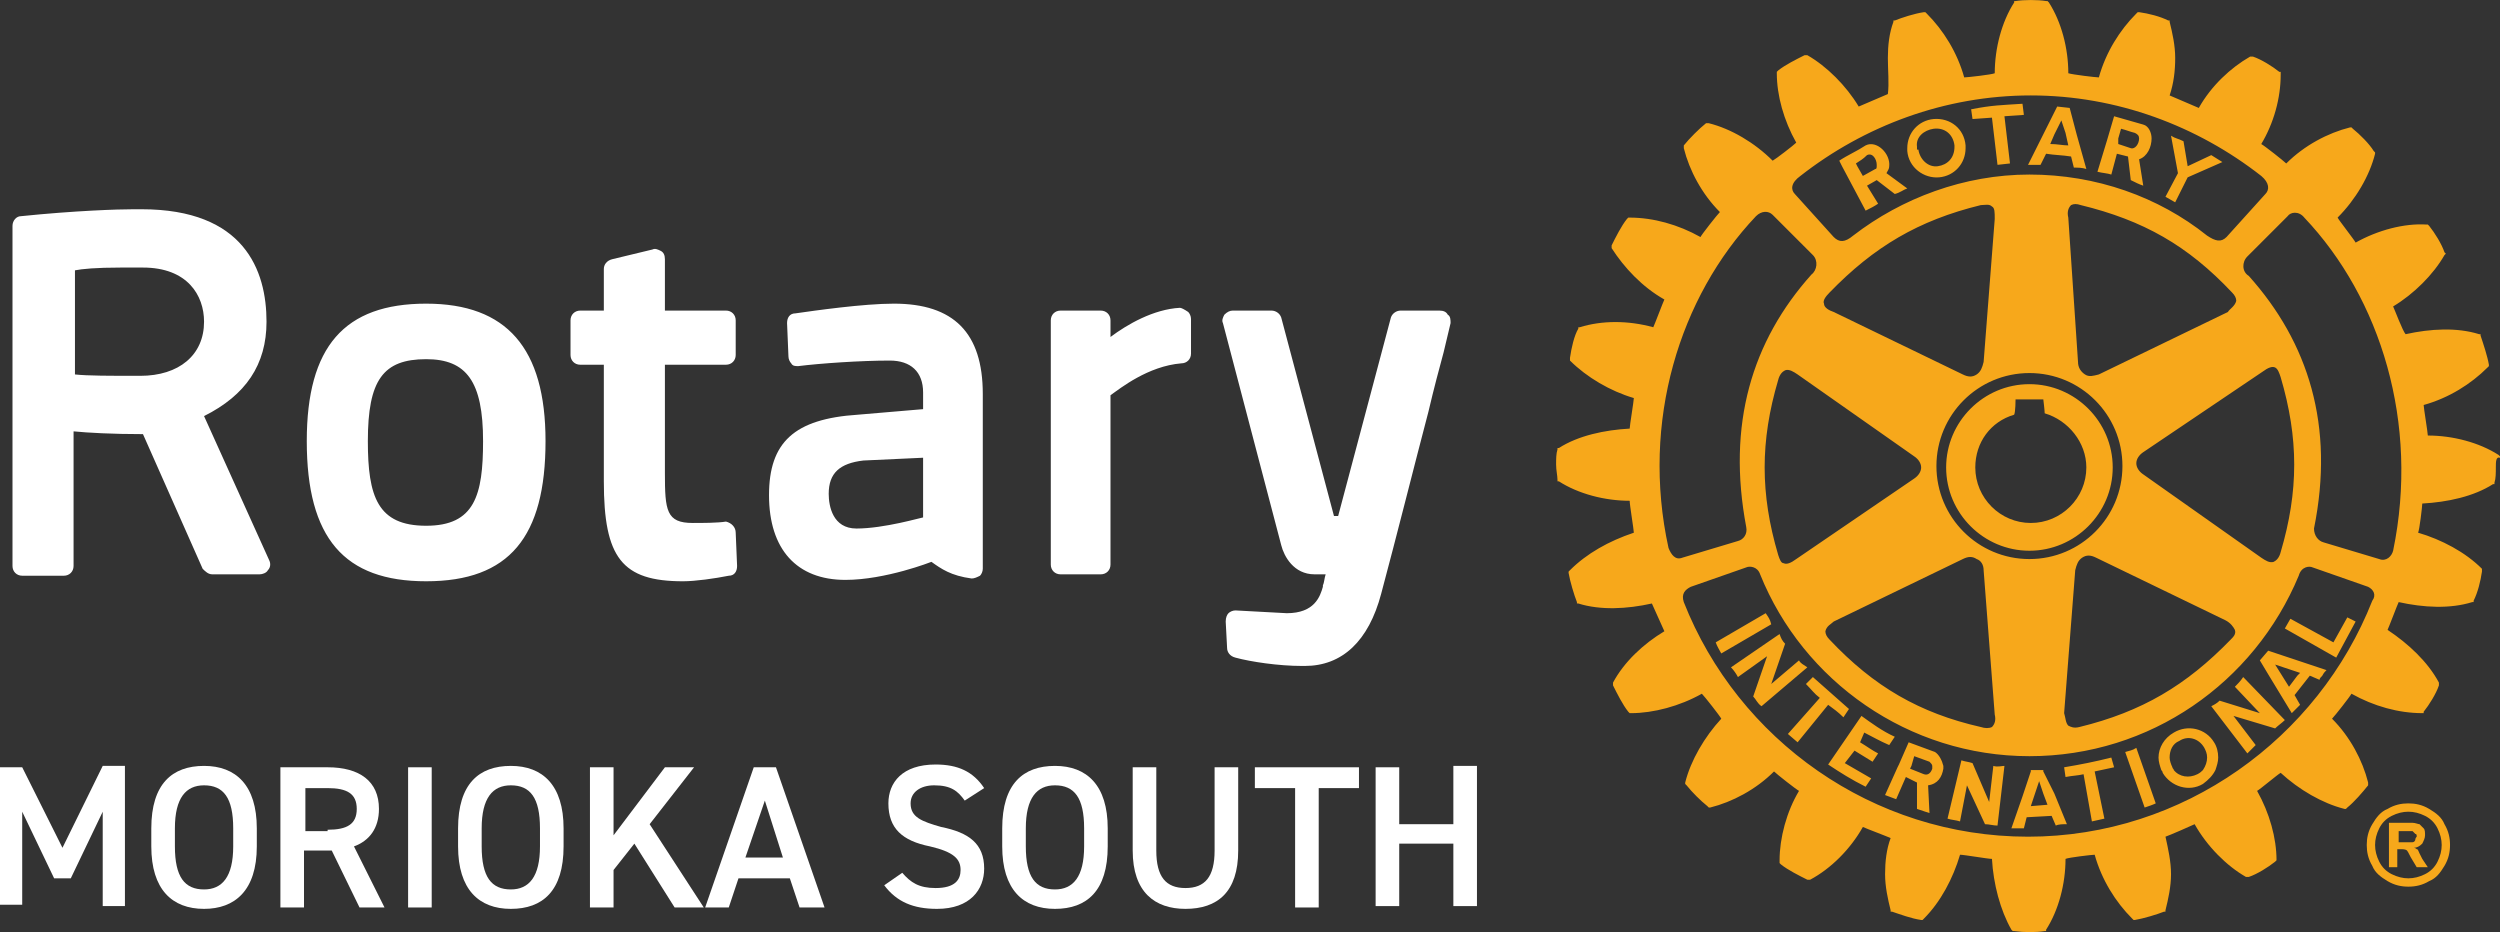<?xml version="1.0" encoding="UTF-8"?>
<svg id="_レイヤー_1" data-name="レイヤー 1" xmlns="http://www.w3.org/2000/svg" width="180.1" height="67.15" version="1.1" viewBox="0 0 180.1 67.15">
  <rect x="0" y="0" width="180.1" height="67.15" fill="#333333" stroke="none"/>
  <defs>
    <style>
      .cls-1 {
        fill: #f7a81b;
      }

      .cls-1, .cls-2 {
        stroke-width: 0px;
      }

      .cls-2 {
        fill: #fff;
      }
    </style>
  </defs>
  <g>
    <path class="cls-1" d="M131.7,50.775l-2.2,2.7-.7-.6,2.3-2.6c-.4-.3-.6-.6-1-1l.5-.5c.9.8,1.7,1.5,2.6,2.3l-.4.6c-.4-.4-.7-.6-1.1-.9M127.2,44.175l-3.6,2.1c.1.3.3.6.4.8l3.6-2.1c-.1-.4-.2-.5-.4-.8M129.6,47.575l-2,1.7,1-2.9c-.2-.2-.3-.4-.4-.7l-3.5,2.4c.2.2.4.5.5.7l2.1-1.5-1,2.9c.2.2.3.5.6.7l3.3-2.8c-.3-.2-.5-.3-.6-.5M134.3,52.775c.6.3,1.1.6,1.8.9l.4-.6c-.9-.4-1.7-1-2.4-1.5l-2.4,3.5c.9.6,1.7,1.1,2.7,1.6l.4-.6-1.9-1.1.7-.9,1.3.8.4-.6c-.4-.2-.8-.5-1.3-.8l.3-.7ZM146.2,39.675c-3.3,0-6-2.7-6-6s2.7-6,6-6,6,2.7,6,6-2.7,6-6,6M146.3,37.675c2.2,0,4-1.8,4-4,0-1.8-1.3-3.4-3-3.9,0-.2-.1-1-.1-1h-2s0,.9-.1,1.1c-1.7.5-2.8,2-2.8,3.8 0,2.2,1.8,4,4,4M137.4,10.875v-.2c0-1.1.8-2,1.9-2.1,1.2-.1,2.2.7,2.3,1.9v.2c0,1.1-.8,2-1.9,2.1-1.1.1-2.2-.7-2.3-1.9M138.2,10.775c.1.7.7,1.3,1.4,1.2s1.2-.6,1.2-1.4v-.1c-.1-.8-.7-1.3-1.5-1.2-.7.1-1.3.6-1.2,1.3v.2h.1ZM147,11.875h-.9l1.1-2.2,1-2,.9.1.5,1.9.7,2.5c-.3-.1-.6-.1-.9-.1l-.2-.8c-.6-.1-1.2-.1-1.8-.2l-.4.8ZM147.7,10.375c.5,0,.9.1,1.3.1l-.2-.9-.3-.9-.5 1-.3.7ZM143.5,8.475l.4,3.4.9-.1-.4-3.4,1.4-.1-.1-.8c-1.5.1-2.2.1-3.7.4l.1.7,1.4-.1ZM143.6,55.175l-.3,2.6-1.2-2.8c-.3-.1-.5-.1-.8-.2l-1,4.2c.3.1.6.1.9.2l.5-2.6,1.3,2.8c.3,0,.6.1.9.1l.5-4.3c-.2,0-.5.1-.8,0M168.1,46.275l-3.1-1.7-.4.7,3.7,2.1,1.4-2.6-.6-.3-1,1.8ZM163.4,46.875l4.2,1.4c-.1.1-.2.2-.3.4-.1.1-.2.2-.2.3l-.7-.3-1.1,1.4.4.7c-.2.2-.4.4-.6.6l-1.7-2.8-.6-1,.6-.7ZM163.9,47.875l.5.8.5.8.6-.8.2-.2-1.8-.6ZM159.5,53.475c.2.3.3.7.3,1.1,0,.3-.1.6-.2.9-.2.4-.5.7-.9,1-1,.6-2.3.2-2.9-.8q0-.1-.1-.2c-.1-.3-.2-.6-.2-.9,0-.7.4-1.4,1.1-1.8 1-.6,2.3-.3,2.9.7M159,54.575c0-.3-.1-.5-.2-.7-.4-.7-1.2-.9-1.8-.5-.5.2-.7.7-.7,1.2,0,.2.1.5.2.7,0,.1.1.1.1.2.4.5,1.1.6,1.7.3.2-.1.3-.2.4-.3.2-.3.3-.6.3-.9M161,49.475l1.8,1.9-2.9-.9c-.2.2-.4.3-.6.4l2.6,3.4c.2-.2.4-.4.6-.6l-1.6-2.1,3,.9c.2-.2.5-.4.7-.6l-3-3.1c-.2.3-.4.5-.6.7M179.8,33.675c0,.4,0,.8-.1,1.1v.1h-.1c-1.4.9-3.3,1.3-5.1,1.4,0,.2-.2,1.9-.3,2.1,1.7.5,3.4,1.4,4.6,2.6v.2c-.1.7-.3,1.5-.6,2.1v.1h-.1c-1.6.5-3.5.4-5.3,0-.1.2-.7,1.8-.8,2,1.5,1,2.9,2.3,3.7,3.8v.2c-.2.6-.7,1.4-1.1,1.9v.1h-.1c-1.7,0-3.5-.5-5.1-1.4-.1.2-1.2,1.6-1.4,1.8,1.3,1.3,2.2,3,2.6,4.6v.2c-.4.5-1,1.2-1.5,1.6l-.1.1h-.1c-1.6-.4-3.3-1.4-4.6-2.6-.2.1-1.5,1.2-1.7,1.3.9,1.6,1.4,3.4,1.4,5v0l-.1.1c-.5.4-1.3.9-1.9,1.1h-.2c-1.4-.8-2.8-2.2-3.7-3.8-.2.1-1.8.8-2.1.9.2.9.4,1.8.4,2.7s-.2,1.8-.4,2.6v.1h-.1c-.5.2-1.5.5-2.1.6h-.1l-.1-.1c-1.2-1.2-2.2-2.8-2.7-4.6-.2,0-1.9.2-2.1.3,0,1.8-.5,3.7-1.4,5.1v.1h-.1c-.6.1-1.5.1-2.2,0h-.1l-.1-.1c-.8-1.4-1.3-3.3-1.4-5.1-.3,0-2-.3-2.3-.3-.5,1.7-1.4,3.4-2.6,4.6l-.1.1h-.1c-.7-.1-1.5-.4-2.1-.6h-.1v-.1c-.2-.8-.4-1.7-.4-2.6,0-.9.1-1.8.4-2.6-.2-.1-1.8-.7-2-.8-.9,1.6-2.3,3-3.8,3.8h-.2c-.6-.3-1.4-.7-1.9-1.1l-.1-.1v-.2c0-1.6.5-3.5,1.4-5-.2-.1-1.6-1.2-1.8-1.4-1.3,1.3-3,2.2-4.6,2.6h-.1l-.1-.1c-.5-.4-1.1-1-1.5-1.5l-.1-.1v-.1c.4-1.6,1.4-3.3,2.6-4.6-.1-.2-1.2-1.6-1.4-1.8-1.6.9-3.5,1.4-5.1,1.4h-.1l-.1-.1c-.4-.5-.8-1.3-1.1-1.9v-.2c.8-1.5,2.2-2.8,3.7-3.7-.1-.2-.8-1.8-.9-2-1.8.4-3.7.5-5.3,0h-.1v-.1c-.2-.5-.5-1.5-.6-2.1v-.1l.1-.1c1.2-1.2,2.8-2.1,4.6-2.7,0-.2-.3-2-.3-2.3-1.8,0-3.7-.5-5.1-1.4h-.1v-.1c0-.3-.1-.7-.1-1.1,0-.4,0-.8.1-1.1v-.1h.1c1.4-.9,3.3-1.3,5.1-1.4,0-.2.3-2,.3-2.2-1.7-.5-3.4-1.5-4.6-2.7v-.2c.1-.7.3-1.6.6-2.1v-.1h.1c1.6-.5,3.5-.5,5.3,0,.1-.2.7-1.8.8-2-1.6-.9-2.9-2.3-3.8-3.7v-.2c.3-.6.7-1.4,1.1-1.9l.1-.1h.1c1.7,0,3.5.5,5.1,1.4.1-.2,1.2-1.6,1.4-1.8-1.3-1.3-2.2-3-2.6-4.6v-.2c.4-.5,1.1-1.2,1.6-1.6h.2c1.6.4,3.3,1.4,4.6,2.7.2-.1,1.5-1.1,1.7-1.3-.9-1.6-1.4-3.4-1.4-5v-.1l.1-.1c.5-.4,1.3-.8,1.9-1.1h.2c1.4.8,2.8,2.2,3.7,3.7.2-.1,1.9-.8,2.1-.9.1-.8 0-1.7 0-2.6s.1-1.8.4-2.6v-.1h.1c.5-.2,1.4-.5,2.1-.6h.1l.1.1c1.2,1.2,2.2,2.8,2.7,4.6.2,0,2-.2,2.2-.3,0-1.8.5-3.7,1.4-5.1v-.1h.1c.6-.1,1.6-.1,2.2,0h.1l.1.1c.9,1.4,1.4,3.3,1.4,5.1.3.1,2,.3,2.2.3.5-1.8,1.5-3.4,2.7-4.6l.1-.1h.1c.7.1,1.5.3,2.1.6h.1v.1c.2.8.4,1.7.4,2.6,0,.9-.1,1.8-.4,2.7.2.1,1.9.8,2.1.9.9-1.6,2.3-2.9,3.7-3.7h.2c.6.2,1.4.7,1.9,1.1h.1v.2c0,1.7-.5,3.5-1.4,5.0.2.1,1.6,1.2,1.8,1.4,1.3-1.3,3-2.2,4.6-2.6h.1l.1.1c.5.4,1.2,1.1,1.5,1.6l.1.1v.1c-.4,1.6-1.4,3.3-2.7,4.6.1.2,1.2,1.6,1.3,1.8,1.6-.9,3.5-1.4,5.1-1.3h.1l.1.1c.4.5.9,1.3,1.1,1.9l.1.1-.1.1c-.8,1.4-2.2,2.8-3.7,3.7.1.2.7,1.8.9,2,1.8-.4,3.7-.5,5.3,0h.1v.1c.2.6.5,1.5.6,2.1v.1l-.1.1c-1.2,1.2-2.8,2.2-4.6,2.7,0,.2.3,2,.3,2.2,1.8,0,3.7.5,5.1,1.4l.1.1v.1c-.3-.1-.3.3-.3.7M129.3,13.975l2.8,3.1c.4.4.8.4,1.4-.1,3.5-2.7,8-4.4,12.7-4.4,4.8,0,9.3,1.6,12.8,4.4.6.4,1,.5,1.4.1l2.8-3.1c.3-.3.3-.8-.3-1.3-4.6-3.6-10.4-5.8-16.6-5.8-6.2,0-12,2.2-16.6,5.8-.7.5-.7,1-.4,1.3M129.5,26.975c-.3-.2-.6-.4-.9-.3-.2.1-.4.3-.5.7-1.3,4.4-1.3,8.2,0,12.6.1.3.2.6.4.6.2.1.5,0,.9-.3l8.5-5.8c.3-.2.5-.5.5-.8s-.2-.6-.5-.8l-8.4-5.9ZM131.4,21.875c0,.3.4.5.7.6l9.3,4.5c.4.2.7.2,1,0s.4-.5.5-.9l.8-10.3c0-.5,0-.8-.2-.9-.2-.2-.5-.1-.8-.1-4.5,1.1-7.7,3-10.9,6.3-.3.3-.5.6-.4.8M131.5,45.475c0,.2.1.4.3.6,3.2,3.4,6.5,5.3,10.9,6.3.3.1.6.1.8,0,.2-.2.3-.5.2-.9l-.8-10.4c0-.4-.2-.7-.5-.8-.3-.2-.6-.2-1,0l-9.3,4.5c-.2.2-.5.3-.6.7h0M146.2,40.275c3.7,0,6.7-3,6.7-6.7s-3-6.7-6.7-6.7-6.7,3-6.7,6.7,3,6.7,6.7,6.7M149,52.275c.2.1.4.2.8.1,4.5-1.1,7.7-3,10.9-6.3.2-.2.4-.4.3-.7-.1-.2-.3-.5-.7-.7l-9.3-4.5c-.4-.2-.7-.2-1,0s-.4.5-.5.9l-.8,10.3c.1.3.1.7.3.9M162.9,40.175c.3.2.6.4.9.3.2-.1.4-.3.5-.7,1.3-4.4,1.3-8.2,0-12.6-.1-.3-.2-.6-.4-.7s-.5,0-.9.3l-8.6,5.8c-.3.2-.5.5-.5.8s.2.6.5.8l8.5,6ZM161.1,21.675c0-.2-.1-.4-.3-.6-3.2-3.4-6.4-5.2-10.9-6.3-.3-.1-.5-.1-.7,0-.2.2-.3.5-.2.9l.7,10.4c0,.4.2.7.5.9.3.2.6.1,1,0l9.3-4.5c.1-.2.5-.4.6-.8q0,.1,0,0M121.2,40.175l4-1.2c.4-.1.7-.5.6-1-1.4-7.4.4-13.4,4.7-18.2.4-.3.5-1,.1-1.4l-2.9-2.9c-.3-.3-.8-.3-1.2.1-5.5,5.8-8.3,14.8-6.3,23.9.2.5.5.9 1.0.7M170.6,42.275l-4-1.4c-.2-.1-.8-.1-1,.6-3.2,7.7-10.7,13-19.4,13s-16.3-5.4-19.4-13.1c-.2-.6-.8-.6-1-.5l-4,1.4c-.4.2-.7.5-.5,1.1,3.9,9.9,13.6,16.9,24.8,16.9s20.9-7.1,24.8-17c.3-.4.1-.8-.3-1M166,15.675c-.4-.5-1-.4-1.2-.1l-2.9,2.9c-.4.4-.4,1.1.1,1.4,4.3,4.8,6.2,10.8,4.7,18.2,0,.5.3.9.7,1l4,1.2c.5.2.9-.2,1-.6,1.9-9.2-.9-18.2-6.4-24M156.7,14.575l.9-1.8,2.5-1.1c-.3-.2-.5-.3-.8-.5l-1.7.8-.3-1.8c-.4-.2-.6-.2-.9-.4l.5,2.7-.9,1.7.7.4ZM152.1,54.575c-1.2.3-2.2.5-3.4.7l.1.7c.5-.1.9-.1,1.3-.2l.6,3.4.9-.2-.7-3.4c.5-.1.9-.2,1.4-.3l-.2-.7ZM140,55.175v.2c-.1.6-.4,1.1-1.1,1.2l.1,2c-.3-.1-.6-.2-.9-.3v-1.9l-.8-.4-.7,1.6c-.3-.1-.5-.2-.8-.3l.9-2,.1-.2.7-1.6,1.9.7c.3.2.5.6.6,1M139.2,55.175c0-.1-.1-.2-.2-.3l-1.1-.4-.2.7-.1.2h0l1,.4c.3.1.5-.1.6-.4v-.2M152.1,12.575c-.3-.1-.6-.1-1-.2l.7-2.3.5-1.7c.7.2,1.4.4,2.1.6.4.1.6.6.6,1,0,.6-.3,1.3-.9,1.5l.3,1.9c-.3-.1-.5-.2-.9-.4l-.2-1.7-.8-.2-.4,1.5ZM152.6,10.375l.9.3c.3.1.6-.3.6-.7,0-.2-.1-.3-.3-.4-.4-.1-.6-.2-1-.3l-.2.7v.4ZM148,57.175l.9,2.2c-.3,0-.6,0-.8.1l-.3-.7-1.8.1-.2.8h-.9l.8-2.3.6-1.8v-.1h.9v.1l.8,1.6ZM147.5,57.975l-.3-.8-.3-.9-.3.9-.3.9,1.2-.1ZM153.1,54.175l1.4,4c.3-.1.6-.2.8-.3l-1.4-4c-.3.2-.5.2-.8.3M132.7,11.975l-.2-.4c.6-.4,1.3-.7,1.9-1.1.8-.4,1.8.6,1.7,1.5,0,.2-.1.3-.2.5l1.5,1.1c-.3.1-.5.3-.9.4l-1.3-1-.7.4.8,1.3c-.3.2-.5.3-.9.5l-1.7-3.2ZM133.7,11.775l.1.2.4.7.9-.5c.1,0,.1-.1.1-.3,0-.4-.3-.9-.7-.7-.3.3-.5.4-.8.6"/>
    <path class="cls-1" d="M172.8,60.675h1c.1,0,.2-.1.2-.2,0-.1.1-.2.1-.2,0-.1,0-.2-.1-.2q-.1-.1-.2-.2h-1v.8ZM172.1,62.475v-3.2h1.7c.2,0,.4.1.5.1.1.1.2.2.3.3s.1.3.1.5-.1.4-.2.6c-.2.2-.4.3-.6.3.1,0,.2.1.2.1.1,0,.1.1.2.3,0,0,.1.2.2.4l.4.6h-.8l-.3-.5c-.2-.3-.3-.6-.4-.7-.1-.1-.3-.1-.5-.1h-.2v1.3s-.6,0-.6 0ZM173.5,58.475c-.4,0-.8.1-1.2.3s-.7.5-.9.9-.3.8-.3,1.2.1.8.3,1.2.5.7.9.9.8.3,1.2.3.8-.1,1.2-.3.7-.5.9-.9.3-.8.3-1.2-.1-.8-.3-1.2-.5-.7-.9-.9-.8-.3-1.2-.3M173.5,57.875c.5,0,1,.1,1.5.4.5.3.9.6,1.1,1.1.3.5.4,1,.4,1.5s-.1,1-.4,1.5c-.3.5-.6.9-1.1,1.1-.5.3-1,.4-1.5.4s-1-.1-1.5-.4c-.5-.3-.9-.6-1.1-1.1-.3-.5-.4-1-.4-1.5s.1-1,.4-1.5c.3-.5.6-.9,1.1-1.1.5-.3,1-.4,1.5-.4"/>
  </g>
  <g>
    <path class="cls-2" d="M4.5,61.075l2.9-5.9h1.6v10.1h-1.6v-6.8l-2.3,4.8h-1.2l-2.3-4.8v6.7H0v-9.9h1.6l2.9,5.8Z"/>
    <path class="cls-2" d="M14.7,65.475c-2.3,0-3.8-1.4-3.8-4.5v-1.3c0-3.2,1.5-4.5,3.8-4.5s3.8,1.4,3.8,4.5v1.3c0,3.2-1.6,4.5-3.8,4.5ZM12.6,60.975c0,2.2.7,3.1,2.1,3.1,1.3,0,2.1-.9,2.1-3.1v-1.3c0-2.2-.7-3.1-2.1-3.1-1.3,0-2.1.9-2.1,3.1v1.3Z"/>
    <path class="cls-2" d="M25.9,65.375l-2-4.1h-2v4.1h-1.7v-10.1h3.4c2.3,0,3.7,1,3.7,3,0,1.4-.7,2.3-1.8,2.7l2.2,4.4h-1.8ZM23.6,59.775c1.4,0,2.1-.4,2.1-1.5s-.7-1.5-2.1-1.5h-1.6v3.1h1.6v-.1Z"/>
    <path class="cls-2" d="M31.1,65.375h-1.7v-10.1h1.7v10.1Z"/>
    <path class="cls-2" d="M36.8,65.475c-2.3,0-3.8-1.4-3.8-4.5v-1.3c0-3.2,1.5-4.5,3.8-4.5s3.8,1.4,3.8,4.5v1.3c0,3.2-1.5,4.5-3.8,4.5ZM34.7,60.975c0,2.2.7,3.1,2.1,3.1,1.3,0,2.1-.9,2.1-3.1v-1.3c0-2.2-.7-3.1-2.1-3.1-1.3,0-2.1.9-2.1,3.1v1.3Z"/>
    <path class="cls-2" d="M48.6,65.375l-2.9-4.6-1.5,1.9v2.7h-1.7v-10.1h1.7v4.9l3.7-4.9h2.1l-3.2,4.1,3.9,6s-2.1,0-2.1 0Z"/>
    <path class="cls-2" d="M50.8,65.375l3.5-10.1h1.6l3.5,10.1h-1.8l-.7-2.1h-3.7l-.7,2.1h-1.7ZM53.7,61.775h2.7l-1.3-4.1-1.4,4.1Z"/>
    <path class="cls-2" d="M69.5,57.675c-.5-.7-1-1.1-2.2-1.1-1,0-1.7.5-1.7,1.3,0,1,.8,1.3,2.2,1.7,2,.4,3.1,1.2,3.1,3,0,1.5-1,2.9-3.4,2.9-1.7,0-2.9-.5-3.8-1.7l1.3-.9c.6.7,1.2,1.1,2.4,1.1,1.4,0,1.8-.6,1.8-1.3,0-.8-.5-1.3-2.2-1.7-2-.4-3-1.3-3-3.1,0-1.5,1-2.8,3.4-2.8,1.6,0,2.7.5,3.5,1.7l-1.4.9Z"/>
    <path class="cls-2" d="M76,65.475c-2.3,0-3.8-1.4-3.8-4.5v-1.3c0-3.2,1.5-4.5,3.8-4.5s3.8,1.4,3.8,4.5v1.3c0,3.2-1.5,4.5-3.8,4.5ZM73.9,60.975c0,2.2.7,3.1,2.1,3.1,1.3,0,2.1-.9,2.1-3.1v-1.3c0-2.2-.7-3.1-2.1-3.1-1.3,0-2.1.9-2.1,3.1v1.3Z"/>
    <path class="cls-2" d="M89.2,55.275v6c0,3-1.5,4.2-3.8,4.2-2.2,0-3.8-1.2-3.8-4.2v-6h1.7v6c0,1.9.7,2.7,2.1,2.7s2.1-.8,2.1-2.7v-6h1.7Z"/>
    <path class="cls-2" d="M97.9,55.275v1.5h-2.9v8.6h-1.7v-8.6h-2.9v-1.5l7.5-0Z"/>
    <path class="cls-2" d="M100.8,59.375h3.9v-4.2h1.7v10.1h-1.7v-4.5h-3.9v4.5h-1.7v-10h1.7v4.1Z"/>
  </g>
  <path class="cls-2" d="M53,38.375l.1,2.4c0,.4-.2.7-.6.7-1,.2-2.4.4-3.3.4-4.4,0-5.7-1.7-5.7-7.2v-8.4h-1.7c-.4,0-.7-.3-.7-.7v-2.5c0-.4.3-.7.7-.7h1.7v-3c0-.3.2-.6.6-.7l2.9-.7c.2-.1.4,0,.6.1.2.1.3.3.3.6v3.7h4.4c.4,0,.7.3.7.7v2.5c0,.4-.3.7-.7.7h-4.4v7.8c0,2.7.1,3.6,2,3.6.7,0,1.8,0,2.4-.1.4.1.7.4.7.8M39.3,31.775c0,6.9-2.6,10.1-8.6,10.1-5.9,0-8.6-3.1-8.6-10.1,0-6.8,2.7-9.9,8.6-9.9,5.8-0,8.6,3.2,8.6,9.9M34.8,31.775c0-4.3-1.2-5.9-4.1-5.9-3.1,0-4.2,1.5-4.2,5.9,0,4,.7,6.1,4.2,6.1,3.5 0,4.1-2.2,4.1-6.1M104.3,22.675c-.1-.2-.3-.3-.6-.3h-2.8c-.3,0-.6.2-.7.5l-3.8,14.3h-.3l-3.8-14.3c-.1-.3-.4-.5-.7-.5h-2.8c-.2,0-.4.1-.6.3-.1.2-.2.4-.1.6l4.2,16c.2.8.9,2.1,2.4,2.1h.8c-.1.3-.1.6-.2.8v.1c-.2.7-.6,1.9-2.6,1.9l-3.7-.2c-.2,0-.4.1-.5.2-.1.1-.2.3-.2.6l.1,1.9c0,.3.2.6.6.7,1.1.3,3.1.6,4.8.6h.2c2.7,0,4.6-1.8,5.5-5.2,1.1-4.1,2.4-9.3,3.4-13.1.4-1.7.8-3.2,1.1-4.3l.5-2.1c0-.2,0-.5-.2-.6M19.4,40.375c.1.2.1.5-.1.7-.1.2-.4.3-.6.3h-3.4c-.3,0-.5-.2-.7-.4l-4.3-9.7c-2.2,0-4-.1-5-.2v9.7c0,.4-.3.7-.7.7H1.6c-.4,0-.7-.3-.7-.7v-24.5c0-.4.3-.7.6-.7,3.9-.4,7-.5,8.1-.5h.6c7.4,0,9,4.4,9,8.1,0,3.1-1.5,5.3-4.5,6.8l4.7,10.4ZM10.3,19.275h-1.6c-1.8,0-2.8.1-3.3.2v7.5c.9.1,2.5.1,4.7.1,2.8,0,4.6-1.5,4.6-3.9 0-1.9-1.2-3.9-4.4-3.9M70.8,28.375v12.6c0,.2-.1.4-.2.5-.2.1-.4.2-.6.2-1.5-.2-2.2-.7-2.9-1.2,0,0-3.3,1.3-6.2,1.3-3.5,0-5.5-2.2-5.5-6.1,0-3.8,1.8-5.5,6.4-5.8l4.7-.4v-1.2c0-1.5-.9-2.3-2.4-2.3-2.1,0-5,.2-6.6.4-.2,0-.4,0-.5-.2-.1-.1-.2-.3-.2-.5l-.1-2.4c0-.4.2-.7.6-.7,1.4-.2,4.9-.7,7.1-.7,4.3,0,6.4,2.1,6.4,6.5M62.2,33.175c-1.7.2-2.5.9-2.5,2.4,0,.9.3,2.5,2,2.5,2,0,4.7-.8,4.8-.8v-4.3l-4.3.2ZM85,22.175c-1.9.1-3.8,1.2-5,2.1v-1.2c0-.4-.3-.7-.7-.7h-2.9c-.4,0-.7.3-.7.7v17.6c0,.4.3.7.7.7h2.9c.4,0,.7-.3.7-.7v-12.2c.7-.5,2.7-2.1,5.1-2.3.4,0,.7-.3.7-.7v-2.5c0-.2-.1-.4-.2-.5-.3-.2-.5-.3-.6-.3"/>
</svg>